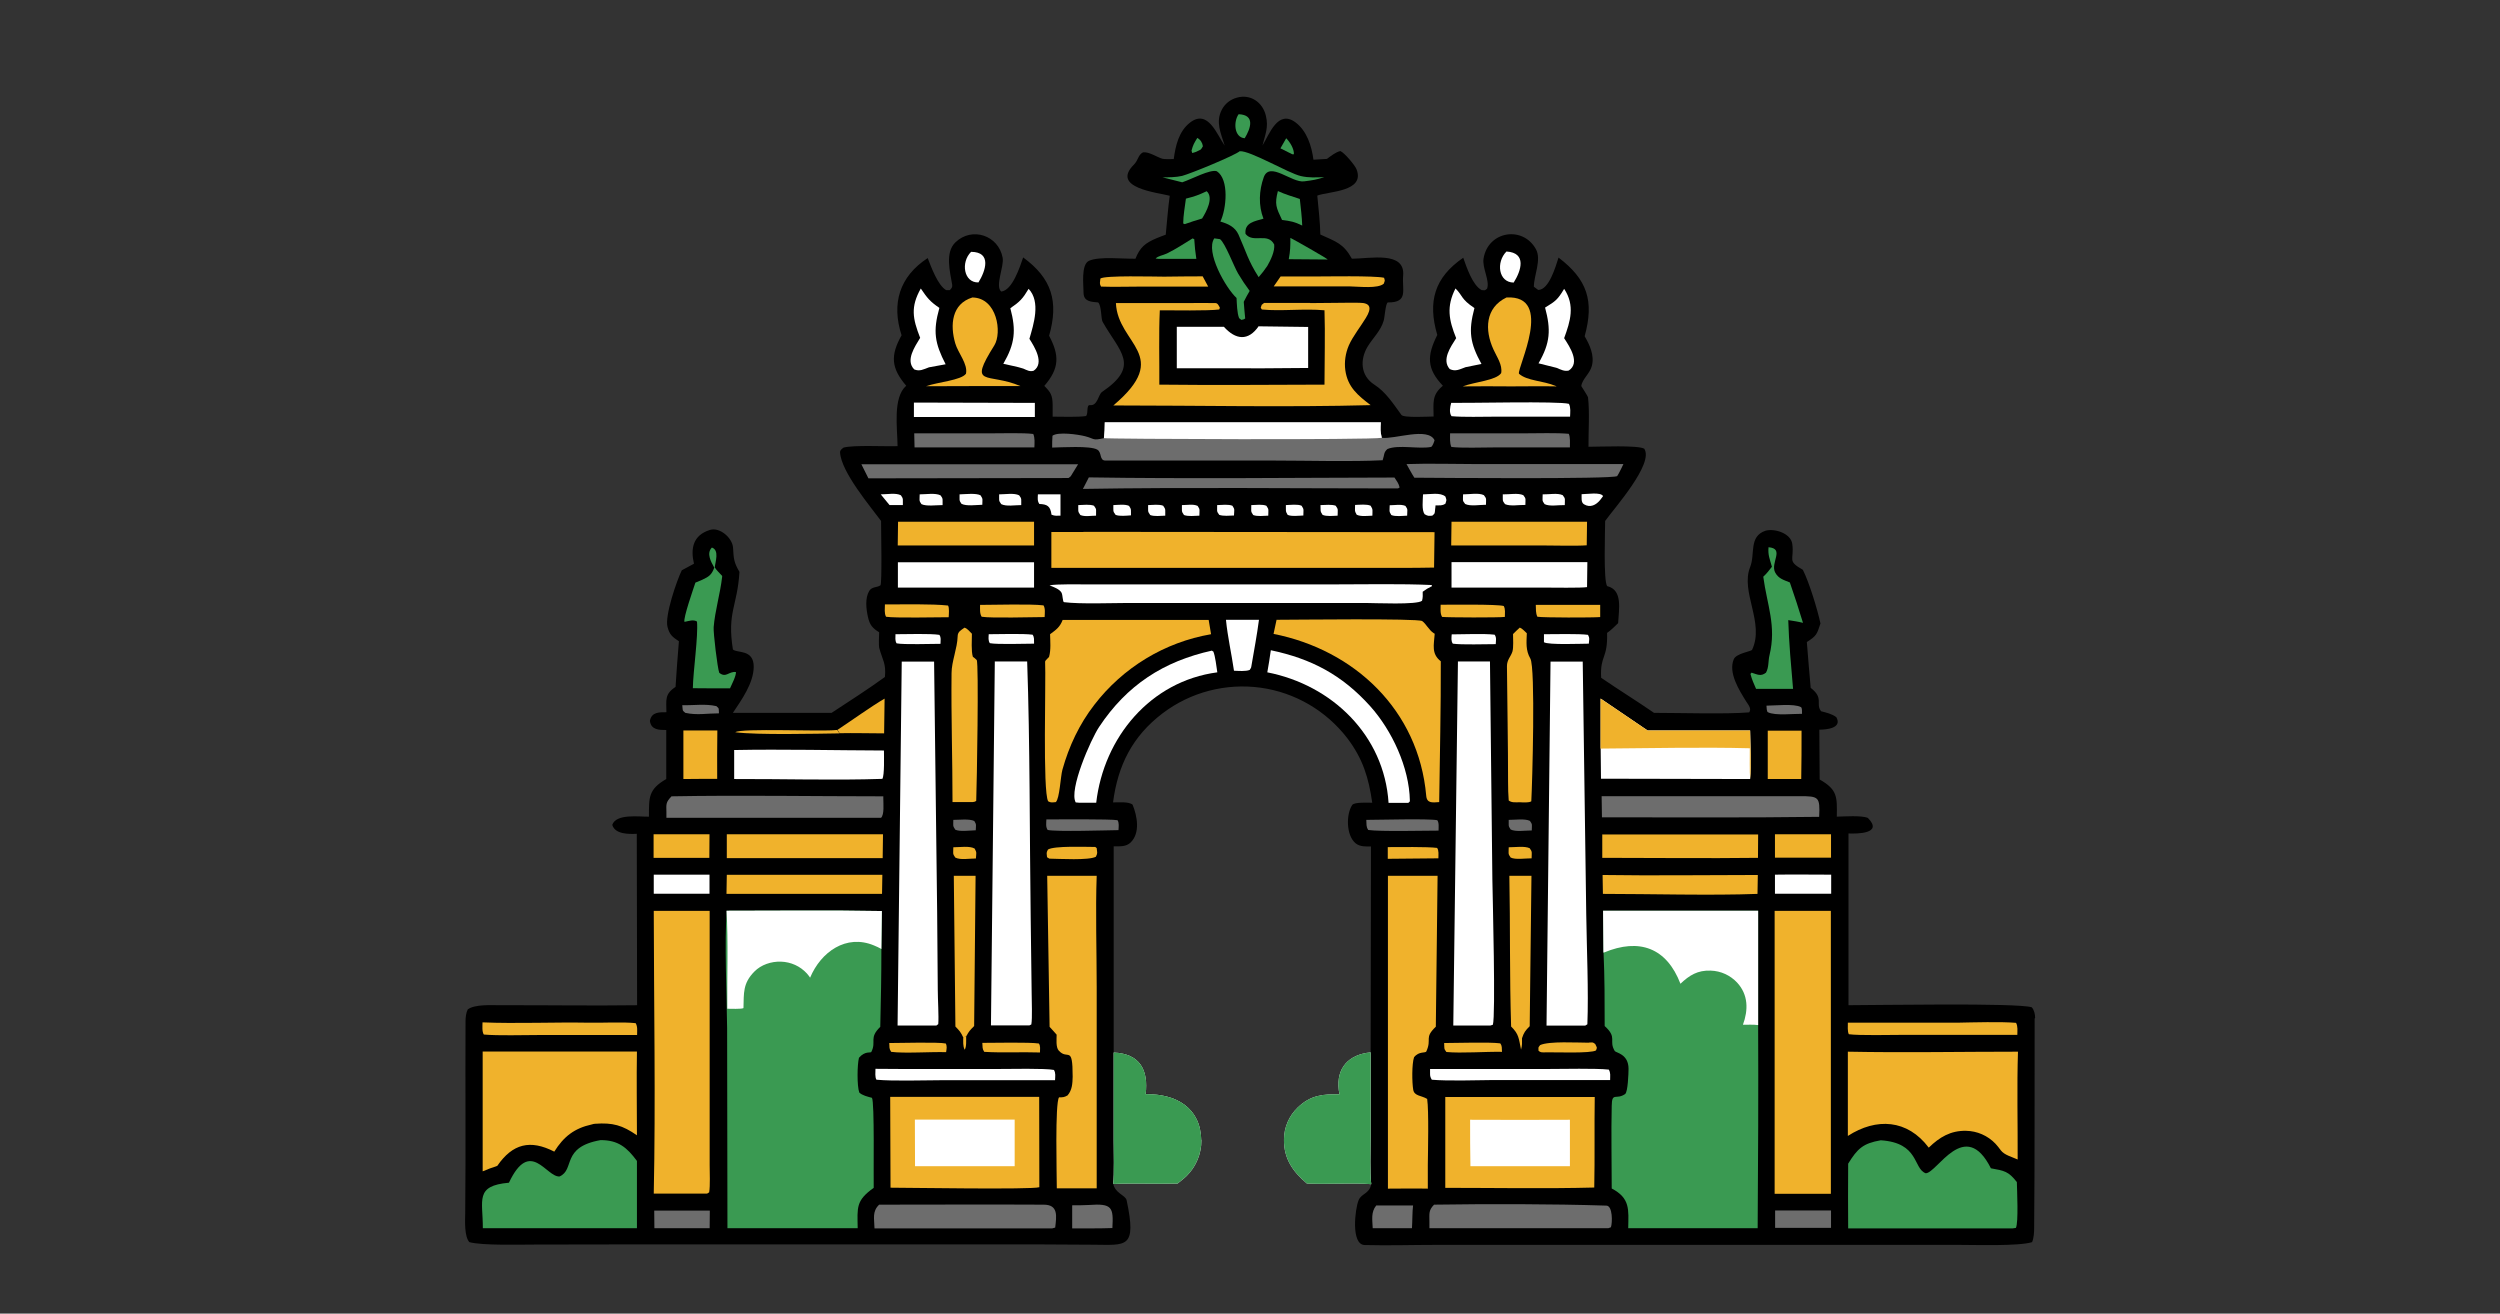 <svg xmlns="http://www.w3.org/2000/svg" id="Vrstva_1" viewBox="0 0 156.06 82"><rect x="0" y="0" width="156.06" height="82" fill="#333333" stroke="none"/><defs><style>.cls-1{fill:#fff}.cls-2{fill:#3a9a52}.cls-3{fill:#6d6d6d}.cls-4{fill:#f0b22c}</style></defs><path d="M127.01,63.59c-.01,4.35.01,8.71-.03,13.06,0,.27-.02.64-.13.89-.84.26-3.56.17-4.57.17h-32.62c-1.48,0-2.99.05-4.47.01-.88-.02-.6-2.28-.38-2.8.18-.43.68-.39.79-1.01-1.2-.09-2.74.02-4.02-.04-.87-.73-1.45-1.56-1.43-2.75,0-.76.32-1.48.86-2,.8-.77,1.57-.84,2.6-.82-.01-.09-.02-.18-.04-.26-.17-1.4.63-2.23,1.99-2.36l.02-12.84c-.31,0-.68.03-.96-.2-.59-.49-.6-1.8-.21-2.39.13-.19.98-.14,1.25-.14-.22-1.55-.58-2.74-1.55-4.02-1.32-1.72-3.26-2.86-5.41-3.16-2.17-.3-4.38.27-6.13,1.6-1.89,1.44-2.79,3.25-3.09,5.56.35,0,.98-.06,1.22.14.29.71.49,1.76-.12,2.36-.29.28-.68.24-1.06.24v12.85c1.65.07,2.18,1.08,2.01,2.6,1.86-.03,3.43.81,3.47,2.86,0,.83-.32,1.63-.91,2.22-.16.16-.4.35-.58.49-1.28.04-2.79-.03-4.02.03.11.62.77.72.84,1.05.64,3.04-.02,2.78-2.09,2.77l-3.45-.02h-25.31s-6.04.01-6.04.01c-1,0-3.32.07-4.14-.15-.32-.35-.27-1.33-.26-1.8.04-4,0-7.99.02-11.99,0-.23.03-.53.14-.74.45-.33,1.48-.26,2.04-.26,2.84-.01,5.69.04,8.53,0l-.02-10.7c-.48.02-1.36.04-1.53-.56.25-.71,1.66-.5,2.29-.51,0-1.21-.04-1.7,1.08-2.35v-3.06c-.44,0-.95,0-1.02-.57.1-.56.59-.54,1.03-.54,0-.76-.13-1.12.57-1.58.06-.95.13-1.9.21-2.85-.39-.26-.58-.39-.71-.89-.19-.68.58-2.91.89-3.54l.76-.41c-.22-.94-.07-1.78,1-2.11.61-.19,1.4.5,1.44,1.11.04.67.04.9.4,1.51-.13,2.16-.78,2.51-.41,4.84.24.25,1.31-.04,1.3,1.09-.01,1.02-.76,2.06-1.3,2.87h6.16c1.05-.69,2.33-1.51,3.33-2.24.08-.86-.14-1.02-.36-1.83-.03-.12-.01-.79,0-.96-.42-.26-.59-.46-.7-.96-.11-.49-.19-1.17.08-1.62.17-.28.48-.2.7-.35.11-.08.04-3.59.04-4.02-.63-.86-2.51-3.07-2.56-4.29,0-.14.12-.21.22-.29.66-.17,2.56-.06,3.37-.09-.01-1.12-.31-3.03.54-3.77-.94-1.1-1-1.88-.29-3.15-.64-1.98-.14-3.66,1.63-4.82.22.56.63,1.7,1.15,2h.23c.1-.1.17-.17.15-.33-.13-.8-.47-2.02.21-2.66,1.03-.98,2.68-.43,2.94.97.1.55-.49,1.77-.09,2.11.7-.07,1.17-1.55,1.37-2.13,1.79,1.31,2.23,2.75,1.62,4.89.65,1.23.65,2.03-.3,3.13.4.4.51.58.52,1.17,0,.25,0,.5,0,.75.53,0,1.61.04,2.09-.04.15-.19,0-.71.24-.68.48.06.52-.66.75-.82,2.43-1.65,1.1-2.5.04-4.38-.11-.19-.06-1.01-.28-1.21-.41-.04-.9-.04-.91-.59,0-.47-.17-1.78.34-2.01.65-.29,2.15-.11,2.9-.13.28-.71.61-.98,1.32-1.28.19-.08.38-.15.57-.22.08-.78.14-1.66.25-2.43-.74-.2-3.7-.48-2.24-1.94.28-.28.26-.61.57-.77.37-.05.87.3,1.21.4.12.04.57.02.71.02.11-.84.32-1.74,1.02-2.28,1.13-.87,1.69.79,2.16,1.44-.24-.78-.58-1.47-.18-2.24.19-.37.53-.64.93-.75.85-.25,1.62.28,1.82,1.12.18.74-.04,1.16-.21,1.86.43-.7.96-2.26,2.06-1.44.71.53,1.01,1.48,1.12,2.33l.84-.05c.25-.18.55-.43.84-.49.24.09.92.89,1.01,1.14.55,1.41-1.75,1.37-2.45,1.64.07.72.18,1.73.19,2.43.99.45,1.44.56,1.97,1.51,1.13,0,3.34-.5,3.2,1.06-.08.89.35,1.68-.95,1.67-.15,0-.21,1.03-.27,1.15-.17.61-.68,1.08-1,1.61-.49.82-.44,1.82.42,2.37.72.46,1.2,1.22,1.69,1.89.14.2,1.73.1,2.01.1,0-.86-.13-1.33.58-1.92-1.02-1.07-1-1.87-.35-3.17-.61-2.08-.18-3.58,1.62-4.82.21.59.58,1.72,1.15,2.02.25.01.16.05.34-.09.18-.51-.32-1.29-.22-1.89.29-1.72,2.46-2.05,3.27-.57.36.65-.14,1.68-.13,2.34.1.08.19.14.27.2.68,0,1.09-1.47,1.27-2.02,1.79,1.36,2.24,2.7,1.63,4.91.32.55.62,1.2.45,1.85-.13.5-.6.81-.66,1.26.06.1.41.64.42.7.11.93.02,2.17.03,3.09.69,0,3.08-.11,3.48.12.62.93-1.86,3.7-2.44,4.51,0,.53-.12,3.79.13,4.07.99.24.72,1.47.68,2.31-.25.24-.41.41-.69.61.05,1.64-.45,1.38-.37,2.8,1.09.75,2.23,1.45,3.3,2.19,1.54,0,4.51.09,5.94-.03.15-.22-.01-.42-.18-.67-.44-.71-1.14-1.8-.78-2.65.15-.36,1.09-.49,1.14-.58.8-1.69-.74-3.61-.12-5.17.33-.82-.1-1.91.96-2.27.58-.16,1.58.17,1.67.82.14,1.02-.36,1.04.66,1.62.39.76.92,2.5,1.1,3.35-.22.69-.26.78-.85,1.16.08.95.15,1.92.24,2.86.85.65.28.99.65,1.46.34.09.67.16.95.37.39.69-.62.78-1.06.78l.02,3.11c1.12.64,1.09,1.08,1.07,2.32.48-.01,1.54-.09,1.94.08.98.99-.67.99-1.21.97v10.72c1.55,0,10.54-.16,11.44.13.15.16.21.44.21.66Z"/><path d="M75,71.17c0,.83-.32,1.63-.91,2.22-.16.16-.4.35-.58.49-1.28.04-2.79-.03-4.02.03.07-.58.03-2.13.03-2.77v-5.44c1.64.07,2.18,1.08,2,2.6,1.86-.03,3.43.81,3.47,2.86Z" class="cls-1"/><path d="M85.6,73.92c-1.2-.09-2.74.02-4.02-.04-.87-.73-1.45-1.56-1.43-2.75,0-.76.32-1.48.86-2,.8-.77,1.57-.84,2.6-.82-.01-.09-.02-.18-.04-.26-.17-1.4.63-2.23,1.99-2.36v5.35c0,.69-.05,2.25.04,2.88Z" class="cls-1"/><path d="M75,71.17c0,.83-.32,1.63-.91,2.22-.16.16-.4.35-.58.49-1.28.04-2.79-.03-4.02.03.07-.58.03-2.13.03-2.77v-5.44c1.64.07,2.18,1.08,2,2.6,1.86-.03,3.43.81,3.47,2.86Z" class="cls-2"/><path d="M85.6,73.92c-1.2-.09-2.74.02-4.02-.04-.87-.73-1.45-1.56-1.43-2.75,0-.76.32-1.48.86-2,.8-.77,1.57-.84,2.6-.82-.01-.09-.02-.18-.04-.26-.17-1.4.63-2.23,1.99-2.36v5.35c0,.69-.05,2.25.04,2.88Z" class="cls-2"/><path d="M45.35,56.85c3.19,0,6.52-.04,9.7.02l-.03,2.37c0,1.62-.03,3.24-.07,4.86-.73.71-.22.9-.56,1.57-.04.07-.39-.08-.77.36-.11.43-.13,1.75.02,2.17.18.18.53.26.79.33.17.24.09,4.93.11,5.62-1.12.8-1.02,1.21-1,2.52h-8.13s-.02-12.49-.02-12.49c-.02-1.99-.18-5.44-.02-7.33Z" class="cls-2"/><path d="M45.35,56.85c3.19,0,6.52-.04,9.7.02l-.03,2.37c-.15-.08-.3-.16-.46-.22-1.74-.73-3.32.41-3.99,2.01-.06-.09-.13-.18-.2-.26-.42-.46-1-.72-1.62-.74-.6-.02-1.24.19-1.66.62-.73.74-.65,1.34-.68,2.28-.12.07-.82.04-1.01.04-.02-1.96.07-4.2-.05-6.13Z" class="cls-1"/><path d="M100.07,56.85h9.68s0,7.14,0,7.14c.02,4.23,0,8.45-.03,12.68h-8.08c.02-1.17.13-1.87-1.03-2.48,0-1.71-.04-3.44,0-5.15.01-.91.28-.35.84-.75.17-.13.21-1.31.21-1.57,0-.93-.79-1-.86-1.11-.4-.66.19-.82-.63-1.56,0-1.52,0-3.07-.07-4.58l-.02-2.63Z" class="cls-2"/><path d="M100.07,56.85h9.68s0,7.14,0,7.14c-.3-.04-.65-.02-.95-.02.34-.92.34-1.87-.36-2.63-.43-.46-1.02-.73-1.65-.75-.82-.03-1.33.29-1.89.82-.86-2.24-2.56-2.87-4.77-1.95-.01,0-.03,0-.04,0l-.02-2.63Z" class="cls-1"/><path d="M110.8,56.86h3.49s0,17.66,0,17.66h-3.51s0-17.66,0-17.66Z" class="cls-4"/><path d="M40.81,56.86h3.49s0,12.59,0,12.59v3.29c0,.48.04,1.26-.03,1.69l-.13.08h-3.33c.12-5.72.01-11.9,0-17.65Z" class="cls-4"/><path d="M115.35,65.65c3.45.07,7.16,0,10.62,0-.07,2.15-.01,4.55-.02,6.73-.38-.17-.83-.28-1.05-.57-.1-.14-.22-.29-.34-.42-.48-.5-1.14-.79-1.83-.8-.97-.02-1.66.4-2.33,1.05-1.33-1.77-3.27-1.88-5.05-.73v-5.25Z" class="cls-4"/><path d="M30.12,65.64h9.64c-.03,1.72,0,3.51,0,5.23-.91-.63-1.51-.8-2.61-.72-.07,0-.13.02-.2.04-1.1.24-1.76.76-2.35,1.7-1.5-.77-2.6-.5-3.56.89-.32.1-.6.21-.91.34v-7.48Z" class="cls-4"/><path d="M67.63,33.2l21.92.02-.03,2.21c-.61.02-1.28.01-1.89.02h-22s0-2.24,0-2.24h2Z" class="cls-4"/><path d="M90.23,68.48h9.32c-.03,1.88.01,3.76-.03,5.65-3.02.08-6.25.02-9.3.02v-5.68Z" class="cls-4"/><path d="M91.76,69.9c2.08.01,4.16.01,6.24,0v2.9s-6.21,0-6.21,0c-.02-.97-.02-1.94-.02-2.91Z" class="cls-1"/><path d="M55.58,68.47h9.29s.01,5.64.01,5.64c-.49.16-8.22.03-9.29.03l-.02-5.67Z" class="cls-4"/><path d="M57.11,69.89h6.23s0,2.91,0,2.91h-6.22s-.01-2.91-.01-2.91Z" class="cls-1"/><path d="M96.79,41.3h2.01s.22,15.8.22,15.8c.03,2.09.15,4.8.07,6.84l-.13.08h-2.42s.25-22.72.25-22.72Z" class="cls-1"/><path d="M62.11,41.29h2.01c.18,5.16.15,10.81.22,16.01l.06,4.69c0,.46.05,1.58-.02,1.96l-.12.06h-2.4s.24-22.73.24-22.73Z" class="cls-1"/><path d="M56.29,41.3h2.02s.19,15.57.19,15.57l.04,4.93c0,.55.07,1.66.03,2.13l-.12.09h-2.42s.26-22.73.26-22.73Z" class="cls-1"/><path d="M91,41.29h2.01s.15,13.63.15,13.63c.02,1.22.21,8.51.03,9.05l-.16.05h-2.31s.29-22.72.29-22.72Z" class="cls-1"/><path d="M86.64,54.67h3.1s-.11,9.42-.11,9.42c-.75.72-.23.74-.59,1.54-.06.13-.46-.03-.77.37-.14.41-.13,1.57-.05,2.03.07.4.52.35.87.57.11.75.05,3.26.04,4.12v1.48c-.82-.02-1.67,0-2.49,0v-19.53Z" class="cls-4"/><path d="M65.37,54.67h3.09c-.08,2.15,0,4.76,0,6.94v12.57s-.82,0-.82,0h-1.67c0-.79-.12-5.34.14-5.68.24,0,.32,0,.53-.12.29-.33.31-.75.32-1.17,0-2.03-.3-.99-.87-1.63-.19-.21-.13-.72-.13-.99-.13-.16-.3-.33-.44-.49l-.15-9.44Z" class="cls-4"/><path d="M117.4,71.18c2.42.16,2.01,1.76,2.81,2.06.71,0,2.45-3.53,4.07-.31.84.15,1.1.19,1.62.86.01.5.11,2.53-.06,2.86l-.19.03h-10.28c-.01-1.35-.01-2.69,0-4.04.58-.94.93-1.27,2.04-1.46Z" class="cls-2"/><path d="M68.96,26.36h17.24c-.02.39-.04.6.06.97.8.1,2.88-.69,3.29.15-.02.09-.13.4-.22.42-.76.15-2.03-.16-2.72.13-.25.22-.18.36-.3.7-1.96.1-4.72.02-6.74.02h-10.56c-.4,0-.21-.5-.51-.68-.43-.26-2.26-.14-2.82-.13,0-.28,0-.47.02-.74.35-.26,1.59-.08,2.03.03.63.16.44.29,1.19.12.03-.36.05-.63.05-.99Z" class="cls-3"/><path d="M68.96,26.36h17.24c-.02.39-.04.6.06.97-.68.14-17.19.08-17.35.02.03-.36.05-.63.05-.99Z" class="cls-1"/><path d="M79.68,38.69c1,0,8.85-.1,9.1.08.25.18.41.55.71.75l.07.04c-.05.7-.22,1.25.38,1.72.01,2.86-.06,5.92-.1,8.79-.38.02-.77.11-.81-.4-.47-5.34-4.48-9.1-9.53-10.1l.19-.89Z" class="cls-4"/><path d="M66.33,38.7h9.12s.15.89.15.89c-2.9.5-5.5,2.08-7.29,4.41-.93,1.2-1.58,2.58-1.99,4.05-.12.44-.17,1.78-.41,2.02-.2.02-.32.05-.48-.05-.35-.6-.13-7.56-.19-8.71,0-.1.24-.26.25-.32.12-.43.07-.96.06-1.4.38-.28.61-.44.78-.88Z" class="cls-4"/><path d="M81.79,18.92c1.02,0,2.03-.03,3.06-.02.74,0,.78.35.41.95-.32.53-.81,1.14-1.06,1.71-.21.49-.29,1.03-.22,1.55.15,1.07.8,1.58,1.58,2.18-5.17.14-10.86.02-16.06.02,3.72-3.15.27-3.79.16-6.39h4.4c.59-.01,1.23-.01,1.82,0,.14,0,.21.18.27.29l-.04.11c-.74.09-2.86.05-3.71.05-.07,1.43-.02,3.18-.03,4.64,3.41.04,6.9.01,10.31,0,0-1.5.05-3.16,0-4.64-1.27-.12-2.69.07-3.91-.05l-.07-.11.06-.18s.09-.07.15-.12c.85,0,2.05,0,2.87,0Z" class="cls-4"/><path d="M37.49,71.17c1.1,0,1.64.45,2.27,1.3,0,1.4,0,2.8,0,4.2h-8.16s-1.46,0-1.46,0c.01-1.75-.52-2.65,1.63-2.84,1.33-2.82,2.33-.33,3.16-.39.98-.43.08-1.83,2.56-2.27Z" class="cls-2"/><path d="M99.92,43.61l2.93,1.99h6.4c.02.86.08,2.21,0,3.03l-9.31-.02-.02-1.89v-3.11Z" class="cls-1"/><path d="M99.92,43.61l2.93,1.99h6.4c.02.86.08,2.21,0,3.03-.04-.5-.02-1.4-.02-1.92-2.96-.08-6.33,0-9.32.02v-3.11Z" class="cls-4"/><path d="M65.53,36.54c.38-.09,1.92-.06,2.4-.06h4.67s10.66,0,10.66,0c1.92,0,4.21-.05,6.11.04l.02.07c-.27.13-.34.18-.58.35,0,.23.02.33-.04.56-.28.27-2.98.14-3.53.14h-14.83c-.98,0-2.96.08-3.99-.05-.09-.01-.07-.44-.16-.6-.13-.22-.49-.35-.73-.44Z" class="cls-1"/><path d="M78.58,20.37l3.08.04v2.56c-1.83.02-3.66.03-5.49.02-.9,0-1.81,0-2.71,0v-2.59s2.94,0,2.94,0c.73.81,1.52.92,2.18-.05Z" class="cls-1"/><path d="M41.91,49.71c4.32-.08,8.89,0,13.23,0v.13c0,.35.07,1-.14,1.21h-13.4s0-.35,0-.35c-.01-.52-.04-.61.31-.98Z" class="cls-3"/><path d="M99.97,49.7h12.34c1.23,0,1.31.03,1.25,1.29-4.49.06-9.06.03-13.56.03l-.02-1.32Z" class="cls-3"/><path d="M79.33,40.59c2.52.53,4.44,1.53,6.21,3.5,1.35,1.51,2.43,3.81,2.47,5.89,0,.08-.02.06-.1.14h-1.23c-.27-4.22-3.53-7.36-7.57-8.15.09-.47.15-.91.22-1.38Z" class="cls-1"/><path d="M75.66,40.63l.08.04c.12.27.2.98.25,1.3-4.18.55-7.09,4.07-7.56,8.14h-1.06s-.22-.02-.22-.02c-.44-.78.94-3.93,1.46-4.71,1.73-2.61,4.02-4.1,7.06-4.77Z" class="cls-1"/><path d="M45.82,46.82c3-.06,6.32.02,9.36.03,0,.36.04,1.54-.1,1.77-2.94.1-6.27,0-9.25.01v-1.8Z" class="cls-1"/><path d="M77.39,9.44c.65-.05,3.03,1.37,3.81,1.55.53.12.93.08,1.47.07-.52.16-.7.19-1.26.26-.77.11-2.15-1.27-2.52-.26-.3.83-.34,1.77-.02,2.59-.53.16-1.2.24-1.12.95.48.61,1.38-.12,1.79.66.05.42-.22.98-.43,1.34-.2.29-.31.44-.54.7-.67-1.05-.77-1.56-1.26-2.66-.22-.48-.65-.67-1.13-.81.38-.78.56-2.63-.22-3.14-.41-.14-1.56.49-2.16.69l-1.23-.31c.4,0,.83,0,1.22-.09.51-.13,3.31-1.28,3.61-1.55Z" class="cls-2"/><path d="M54.87,75.2c3.43,0,6.85-.02,10.28,0,.93,0,.8.72.72,1.43l-.18.05h-11.1c-.01-.6-.16-1.05.29-1.48Z" class="cls-3"/><path d="M89.51,75.2c3.38-.05,7.34-.05,10.77.06.39.01.38,1.06.28,1.35l-.16.06h-11.17c0-.13,0-.27,0-.41,0-.51-.06-.7.29-1.06Z" class="cls-3"/><path d="M60.23,39.19c.15.04.32.25.44.37,0,.39-.05,1.09.06,1.44.08.06.18.13.24.2.14.16.01,7.75-.03,8.79-.13.11-.27.07-.48.08h-1c0-2.67-.09-5.37-.06-8.05,0-.72.36-1.55.38-2.29,0-.3.21-.39.43-.55Z" class="cls-4"/><path d="M94.88,39.18c.14.05.31.24.43.35-.02.58-.08,1.06.22,1.58.33.57.12,7.82.06,8.91-.15.1-.51.07-.71.06-.26,0-.51.04-.7-.11-.03-.39-.04-.76-.04-1.14,0-2.41-.05-4.82-.07-7.24,0-.41.23-.58.34-.91.08-.26.04-.82.04-1.1.02-.03.38-.37.43-.41Z" class="cls-4"/><path d="M45.36,52.08h9.76s-.02,1.49-.02,1.49h-9.73s0-1.49,0-1.49Z" class="cls-4"/><path d="M100.01,52.09h9.74s-.01,1.46-.01,1.46c-3.21.04-6.5,0-9.72,0v-1.47Z" class="cls-4"/><path d="M56.04,35.1h8.51s0,1.58,0,1.58h-8.5s0-1.58,0-1.58Z" class="cls-1"/><path d="M90.61,35.09h8.48s-.02,1.56-.02,1.56c-.34.06-2.18.03-2.65.03h-5.81s0-1.59,0-1.59Z" class="cls-1"/><path d="M67.97,29.8c6.26.1,12.8.02,19.08.01.13.2.27.38.32.62l-.1.06c-6.49,0-13.2-.08-19.67.03l.37-.72Z" class="cls-3"/><path d="M56.05,32.57h8.5s0,1.48,0,1.48h-8.51s.02-1.48.02-1.48Z" class="cls-4"/><path d="M94.22,54.67h1.38s-.11,9.39-.11,9.39c-.28.28-.36.39-.48.75,0,.3.02.42-.06.71-.15-.7-.12-.95-.62-1.44-.1-3.09-.05-6.3-.11-9.41Z" class="cls-4"/><path d="M90.61,32.57h8.46s-.02,1.47-.02,1.47c-.61.05-2.08.01-2.75.01h-5.71s.02-1.48.02-1.48Z" class="cls-4"/><path d="M59.53,54.67h1.37s-.09,9.38-.09,9.38c-.27.27-.32.32-.5.65l-.18.06c-.17-.35-.22-.4-.49-.68l-.1-9.4Z" class="cls-4"/><path d="M94.04,18.57c3.02-.17.65,4.4.78,4.76.52.46,1.49.42,2.31.77l.04.02c-.93-.02-1.9,0-2.84,0-1.01-.01-2.01-.01-3.02,0,.78-.29,2.08-.37,2.4-.83.09-.52-.27-1-.48-1.47-.56-1.22-.52-2.61.81-3.25Z" class="cls-4"/><path d="M44.58,35.42c-.19-.34-.5-.88-.14-1.24.48.17.21.89.18,1.24.09.16.33.39.46.53v.05c-.12,1.06-.45,2.14-.53,3.15-.03.33.24,2.58.35,2.85.43.34.58-.1,1.04-.05.02.24-.26.77-.37,1.02-.77,0-1.55,0-2.32-.01.02-1.08.34-3.22.26-4.16-.22-.14-.49-.04-.78.02-.1-.21.57-2.11.68-2.45.15-.06.29-.12.43-.18.43-.2.59-.32.75-.76Z" class="cls-2"/><path d="M110.39,34.16c1.05.08.09.98.43,1.59.21.38.53.45.91.61.29.83.56,1.67.82,2.52-.32-.08-.6-.12-.92-.17.04,1.36.18,2.92.3,4.29h-1.08s-1.23,0-1.23,0c-.14-.32-.26-.58-.35-.93l.07-.08c.38.12.58.25.9,0,.19-.34.13-.73.22-1.09.44-1.84-.15-3.11-.39-4.9.2-.18.37-.4.54-.62-.13-.48-.26-.73-.21-1.23Z" class="cls-2"/><path d="M60.71,18.57c1.54.03,1.85,2.2,1.36,2.99-1.67,2.67-.44,1.66,1.63,2.54h-2.61s-3.29.01-3.29.01c.74-.26,2.2-.37,2.5-.78.13-.61-.5-1.3-.67-1.9-.33-1.14-.23-2.46,1.07-2.86Z" class="cls-4"/><path d="M45.37,54.61h9.71s-.02,1.19-.02,1.19h-9.71s.02-1.19.02-1.19Z" class="cls-4"/><path d="M53.78,28.98h13.52s-.46.75-.46.75c-.02.01-.12.11-.14.11-2.88,0-10,.02-12.49.02l-.44-.88Z" class="cls-3"/><path d="M100.04,54.62c3.18.05,6.5,0,9.69,0l-.02,1.18c-2.92.11-6.69,0-9.65,0l-.02-1.18Z" class="cls-4"/><path d="M87.81,28.97c1.35-.05,3.06,0,4.43,0h9.1c-.06.14-.22.45-.3.6l-.09.15c-.32.2-11.32.11-12.66.1-.16-.24-.34-.59-.49-.85Z" class="cls-3"/><path d="M115.35,63.84h6.85c.97-.02,2.74-.07,3.65.01.12.22.08.49.08.75h-7.09c-.76,0-2.79.05-3.43-.04-.09-.18-.06-.5-.06-.72Z" class="cls-4"/><path d="M54.65,66.72c2.57.03,5.15,0,7.71.01.65,0,2.9-.05,3.43.06.12.19.08.4.07.64h-6.99c-1.19,0-3.07.07-4.16-.03-.1-.17-.06-.46-.06-.68Z" class="cls-1"/><path d="M89.27,66.73h7.39c.89,0,2.97-.05,3.77.04.12.22.08.37.08.65h-7.25c-1.03.01-2.91.07-3.88-.02-.15-.24-.1-.34-.11-.66Z" class="cls-1"/><path d="M30.12,63.82c2.14.09,4.45-.02,6.61.02.87.02,2.11-.06,2.95.03.13.21.09.47.09.74h-6.15c-.99,0-2.48.05-3.42-.03-.12-.19-.08-.52-.08-.76Z" class="cls-4"/><path d="M57.05,25.13l7.55.02v.88s-7.55,0-7.55,0v-.9Z" class="cls-1"/><path d="M90.53,27.05h4.65c.8,0,1.99-.04,2.75.03.1.22.07.59.07.85h-4.77c-.68,0-1.99.05-2.63-.03-.11-.24-.08-.57-.08-.85Z" class="cls-3"/><path d="M57.07,27.05h4.82c.65,0,2.01-.04,2.61.04.11.25.08.56.07.84h-7.48s-.02-.88-.02-.88Z" class="cls-3"/><path d="M57.48,18.01c.4.59.57.81,1.16,1.21-.41,1.47-.29,2.2.39,3.52l-1.04.19c-.35.13-.58.27-.92.13-.56-.56.04-1.42.37-1.97-.47-1.2-.61-1.93.04-3.08Z" class="cls-1"/><path d="M97.64,18.03c.69,1.04.39,2.02,0,3.08.35.54,1.02,1.54.29,2.02-.27.07-.5-.06-.77-.17l-1.12-.28c.74-1.28.78-2.1.41-3.48.66-.4.79-.5,1.19-1.17Z" class="cls-1"/><path d="M64.21,18.03c.77.81.31,2.22.05,3.12.33.52.95,1.52.27,1.99-.24.08-.42-.03-.65-.13-.36-.12-.87-.21-1.25-.3.73-1.26.81-2.08.44-3.47.6-.41.77-.59,1.14-1.21Z" class="cls-1"/><path d="M90.86,18.01c.46.45.32.65,1.18,1.22-.39,1.46-.27,2.2.44,3.49l-.99.2c-.39.14-.62.29-.99.12-.52-.58.06-1.39.4-1.93-.46-1.14-.62-1.97-.04-3.11Z" class="cls-1"/><path d="M42.65,45.6h2.13c-.01,1.01-.02,2.02-.01,3.02-.7,0-1.41,0-2.11.01v-3.03Z" class="cls-4"/><path d="M110.35,45.61h2.11c0,1.01,0,2.02-.02,3.02h-2.09s0-3.02,0-3.02Z" class="cls-4"/><path d="M90.59,25.15c1.02.02,6.72-.12,7.35.06.12.24.08.52.07.8h-4.67c-.78,0-1.98.04-2.73-.03-.16-.22-.09-.59-.02-.83Z" class="cls-1"/><path d="M40.81,52.08h3.48s-.01,1.47-.01,1.47h-3.48s0-1.47,0-1.47Z" class="cls-4"/><path d="M110.8,52.08h3.5s0,1.46,0,1.46h-3.5s0-1.46,0-1.46Z" class="cls-4"/><path d="M76.53,38.69h2.06c-.12.92-.31,1.94-.47,2.87-.02.14-.03.14-.11.26-.25.1-.69.06-.98.05-.15-1.04-.4-2.14-.5-3.17Z" class="cls-1"/><path d="M75.81,14.88l.35.05c.32.24.86,1.69,1.13,2.15.26.43.41.66.72,1.08-.12.19-.26.47-.37.68.02.34.06.7.09,1.04-.1.07-.11.06-.24.09l-.14-.11c-.13-.32-.14-.9-.16-1.26-.67-.61-1.96-2.88-1.39-3.72Z" class="cls-2"/><path d="M110.8,54.6c1.15-.02,2.35,0,3.51,0v1.19s-3.51,0-3.51,0v-1.2Z" class="cls-1"/><path d="M81.94,17.26c.79,0,3.87-.06,4.46.08.06.23.06.13-.02.37-.37.32-1.51.18-2.08.17h-4.79s.43-.62.43-.62h1.99Z" class="cls-4"/><path d="M40.81,54.6h3.48s0,1.19,0,1.19h-3.48s0-1.19,0-1.19Z" class="cls-1"/><path d="M75.07,17.24l.35.65h-4.16c-.79,0-1.76.03-2.53,0-.11-.2-.06-.24-.04-.5.25-.21,3.36-.12,3.98-.12.78-.02,1.61-.01,2.4-.02Z" class="cls-4"/><path d="M110.8,75.56h3.5s0,1.09,0,1.09h-3.49s0-1.09,0-1.09Z" class="cls-3"/><path d="M40.83,75.57h3.48s-.01,1.1-.01,1.1h-3.45s-.01-1.1-.01-1.1Z" class="cls-3"/><path d="M66.92,75.24c.33,0,.72,0,1.05-.02,1.47-.11,1.54.15,1.47,1.44-.78.03-1.72.02-2.51.02v-1.45Z" class="cls-3"/><path d="M85.91,75.25h2.3c-.05.36-.04,1-.07,1.42h-2.45c-.02-.53-.12-1,.22-1.42Z" class="cls-3"/><path d="M52.28,45.56c.82-.54,2.13-1.48,2.94-1.95l-.03,2.17c-.89,0-1.89-.03-2.78-.01l-.13-.21Z" class="cls-4"/><path d="M55.24,37.73c1.06,0,2.95-.04,3.94.07.09.14.05.54.04.73-.73,0-3.35.06-3.91-.03-.12-.22-.07-.51-.07-.77Z" class="cls-4"/><path d="M61.18,37.76c.92,0,3.14-.07,3.96.03.12.19.08.49.07.73-.74,0-3.32.08-3.93-.02-.13-.2-.1-.49-.1-.74Z" class="cls-4"/><path d="M89.92,37.75c.65,0,3.55-.04,3.95.08.11.2.07.44.07.68-.36.05-3.56.04-3.92,0-.13-.23-.09-.49-.09-.76Z" class="cls-4"/><path d="M99.89,37.75v.77c-.49.04-3.53.04-3.92-.02-.11-.22-.09-.48-.1-.74,1.34,0,2.68,0,4.02,0Z" class="cls-4"/><path d="M65.32,51.15c.73,0,3.97-.03,4.44.05.11.16.07.41.06.62-.78.01-3.84.11-4.42-.01-.13-.19-.09-.41-.08-.66Z" class="cls-3"/><path d="M85.29,51.18c.83,0,3.82-.09,4.43.02.12.16.08.43.08.65-.87,0-3.63.07-4.39-.04-.14-.22-.1-.34-.12-.63Z" class="cls-3"/><path d="M79.78,11.93c.43.2.91.34,1.36.49.06.55.13,1.11.15,1.66-.49-.24-.72-.28-1.26-.35-.37-.78-.47-.98-.26-1.8Z" class="cls-2"/><path d="M75.32,11.93c.47.41-.03,1.31-.28,1.71-.36.1-.73.23-1.08.35-.03,0-.07-.03-.1-.04,0-.46.11-1.09.17-1.55.58-.15.75-.21,1.29-.46Z" class="cls-2"/><path d="M68.37,52.87l.09.07c.03.32.07.29-.05.54-.43.24-2.28.13-2.9.12-.04-.01-.11-.07-.15-.09-.02-.27-.06-.26.06-.48.4-.24,2.33-.16,2.95-.16Z" class="cls-4"/><path d="M86.62,52.88c.69,0,2.49-.03,3.09.05.12.17.08.42.08.65l-3.16.03v-.73Z" class="cls-4"/><path d="M99.18,65.08c.27,0,.22-.04.4.09.12.27.13.18.05.4-.31.2-2.52.11-3.06.12-.25,0-.38.04-.53-.1,0-.25-.04-.16.1-.35.55-.26,2.34-.15,3.05-.15Z" class="cls-4"/><path d="M55.51,65.11c.64,0,3.07-.07,3.53.03.09.18.05.33.02.54-.93-.03-2.62.09-3.43-.02-.14-.21-.1-.28-.12-.56Z" class="cls-4"/><path d="M61.32,65.1c.72,0,2.94-.05,3.53.04.11.15.07.36.07.56-1.14-.04-2.37.03-3.48-.04-.13-.19-.1-.3-.12-.57Z" class="cls-4"/><path d="M90.15,65.11c.84,0,2.78-.07,3.5.02.13.17.09.28.11.53-1.04-.02-2.53.1-3.47.01-.17-.21-.12-.24-.14-.56Z" class="cls-4"/><path d="M94.04,15.7c1.28.08.92,1.2.45,1.94-.96-.01-1.11-1.28-.45-1.94Z" class="cls-1"/><path d="M60.62,15.72c1.31.01.9,1.2.46,1.91-.92.03-1.12-1.26-.46-1.91Z" class="cls-1"/><path d="M55.91,39.59c.67,0,2.16-.05,2.73.04.12.18.07.31.07.56-.58,0-2.29.06-2.74-.03-.11-.17-.07-.37-.07-.58Z" class="cls-1"/><path d="M96.38,39.59c.59,0,2.23-.04,2.75.04.12.23.07.26.05.55-.45,0-2.53.09-2.8-.09v-.51Z" class="cls-1"/><path d="M90.62,39.6c.71,0,2.02-.06,2.68.02.13.18.08.35.07.59-.62,0-2.14.05-2.68-.03-.12-.18-.08-.35-.07-.58Z" class="cls-1"/><path d="M61.72,39.59c.68,0,2.14-.05,2.74.03.12.19.08.3.09.56-.61,0-2.28.06-2.76-.03-.11-.16-.08-.35-.07-.56Z" class="cls-1"/><path d="M80.55,14.85c.24.11,2.29,1.28,2.33,1.35l-2.43-.02c.1-.56.1-.78.1-1.34Z" class="cls-2"/><path d="M74.46,14.89l.09.04c.03.45.06.78.13,1.23h-2.34s-.2-.02-.2-.02c.13-.16.46-.2.71-.32.55-.27,1.08-.62,1.6-.94Z" class="cls-2"/><path d="M88.84,30.86c.42,0,1.08-.14,1.39.14.08.27.08.16,0,.44-.21.14-.33.1-.62.11,0,.07-.01.13-.02.2-.03.3,0,.29-.18.44-.24.02-.27.03-.48-.09-.19-.25-.11-.87-.1-1.23Z" class="cls-1"/><path d="M64.79,30.86h1.41c0,.44,0,.89,0,1.33-.23,0-.34.03-.56-.06-.07-.54-.27-.65-.76-.67-.13-.19-.1-.36-.09-.6Z" class="cls-1"/><path d="M52.41,45.78c-1.45.02-5.12.11-6.51-.07.35-.27,5.41-.03,6.31-.14h.06s.13.21.13.21Z" class="cls-4"/><path d="M42.6,44.02c.74.02,1.42-.1,2.12.06.19.17.14.12.16.45-.76,0-1.35.13-2.1-.03-.21-.17-.15-.14-.19-.49Z" class="cls-3"/><path d="M110.28,44.05c.51,0,1.71-.14,2.14.09.08.04.07.28.07.42-.52-.01-1.68.13-2.13-.1-.08-.04-.08-.28-.09-.41Z" class="cls-3"/><path d="M77.32,7.13c1.05.04.75.89.38,1.5-.67-.05-.71-1.04-.38-1.5Z" class="cls-2"/><path d="M59.51,52.89c.42,0,1.01-.1,1.33.08.15.27.1.26.08.62-.41,0-.97.11-1.29-.06-.18-.25-.12-.26-.12-.64Z" class="cls-4"/><path d="M94.19,52.89c.4,0,.99-.09,1.3.06.18.24.12.26.12.63-.4,0-1.02.1-1.31-.05-.18-.25-.12-.26-.12-.64Z" class="cls-4"/><path d="M57.4,30.86c.41,0,.98-.1,1.31.06.18.23.12.24.13.61-.4,0-1.02.09-1.32-.06-.17-.23-.11-.26-.11-.61Z" class="cls-1"/><path d="M94.18,51.18c.4,0,1-.09,1.32.06.18.24.12.24.12.6-.42,0-1,.1-1.32-.06-.17-.25-.11-.25-.12-.6Z" class="cls-3"/><path d="M59.9,30.86c.38-.01,1.02-.09,1.31.06.17.26.11.23.11.59-.39.01-.99.1-1.3-.06-.17-.23-.11-.25-.12-.6Z" class="cls-1"/><path d="M91.33,30.86c.41,0,.98-.11,1.3.05.19.24.13.23.13.6-.41,0-.97.11-1.3-.05-.19-.23-.13-.23-.13-.6Z" class="cls-1"/><path d="M93.82,30.86c.41.01.94-.1,1.27.05.19.24.13.23.13.61-.41-.01-.94.1-1.27-.05-.19-.24-.13-.23-.14-.62Z" class="cls-1"/><path d="M59.5,51.18c.39,0,1.01-.08,1.32.07.15.24.1.24.09.58-.37.01-1.01.1-1.28-.04-.17-.26-.12-.24-.12-.61Z" class="cls-3"/><path d="M96.3,30.86c.41.01.92-.1,1.25.05.19.24.13.23.13.62-.41-.01-.94.1-1.26-.06-.18-.24-.12-.24-.12-.61Z" class="cls-1"/><path d="M62.37,30.86c.4,0,.93-.1,1.25.06.18.23.12.25.13.61-.4,0-.93.1-1.25-.06-.18-.24-.12-.25-.13-.61Z" class="cls-1"/><path d="M98.73,30.85c.32,0,1.2-.15,1.34.12l-.18.24c-.25.31-.62.51-1.01.27-.2-.12-.14-.41-.15-.63Z" class="cls-1"/><path d="M54.98,30.86c.4,0,.95-.11,1.26.06.17.23.11.27.12.61h-.83s-.55-.67-.55-.67Z" class="cls-1"/><path d="M67.31,31.53c.3-.01.72-.06.98.04.19.25.12.24.13.62-.33,0-.69.08-.98-.04-.18-.25-.12-.25-.13-.62Z" class="cls-1"/><path d="M84.59,31.52c.29-.01.73-.06.97.05.16.25.11.27.11.62-.29.01-.73.07-.98-.06-.15-.25-.1-.28-.1-.62Z" class="cls-1"/><path d="M86.75,31.54c.33,0,.69-.08.98.04.18.24.11.25.11.61-.29.01-.74.07-.99-.04-.16-.25-.1-.26-.1-.61Z" class="cls-1"/><path d="M80.27,31.53c.29-.01.73-.07.98.04.17.25.11.25.11.61-.29.01-.74.07-.98-.04-.15-.24-.1-.27-.11-.61Z" class="cls-1"/><path d="M73.79,31.53c.32,0,.69-.08.97.05.17.24.11.25.11.61-.29.01-.7.06-.96-.04-.18-.25-.12-.25-.13-.62Z" class="cls-1"/><path d="M69.5,31.53c.29-.01.73-.07.98.05.16.23.11.25.12.59-.29.02-.71.07-.96-.03-.19-.25-.13-.24-.14-.61Z" class="cls-1"/><path d="M78.12,31.53c.29-.01.68-.06.93.04.18.25.12.25.12.62-.29.01-.69.06-.94-.04-.18-.25-.11-.26-.12-.62Z" class="cls-1"/><path d="M82.44,31.53c.27-.01.71-.05.94.04.18.25.12.24.12.62-.29.01-.69.06-.94-.05-.17-.25-.11-.26-.13-.61Z" class="cls-1"/><path d="M71.67,31.53c.29-.01.69-.06.94.04.18.25.12.25.13.62-.29.01-.69.06-.94-.04-.18-.25-.12-.25-.13-.61Z" class="cls-1"/><path d="M75.98,31.53c.29-.01.7-.06.95.04.17.24.11.26.1.61-.29.01-.66.05-.92-.04-.19-.25-.12-.24-.13-.62Z" class="cls-1"/><path d="M80.29,8.63c.23.23.5.66.48,1h-.1s-.74-.37-.74-.37l.36-.63Z" class="cls-2"/><path d="M74.74,8.61c.2.11.32.3.35.52-.15.27-.13.2-.46.36-.04.02-.16.05-.21.06l-.04-.15c.1-.37.16-.46.36-.79Z" class="cls-2"/><path d="M60.13,64.75l.18-.06c0,.24.03.65-.09.84-.12-.23-.09-.51-.09-.78Z" class="cls-4"/></svg>